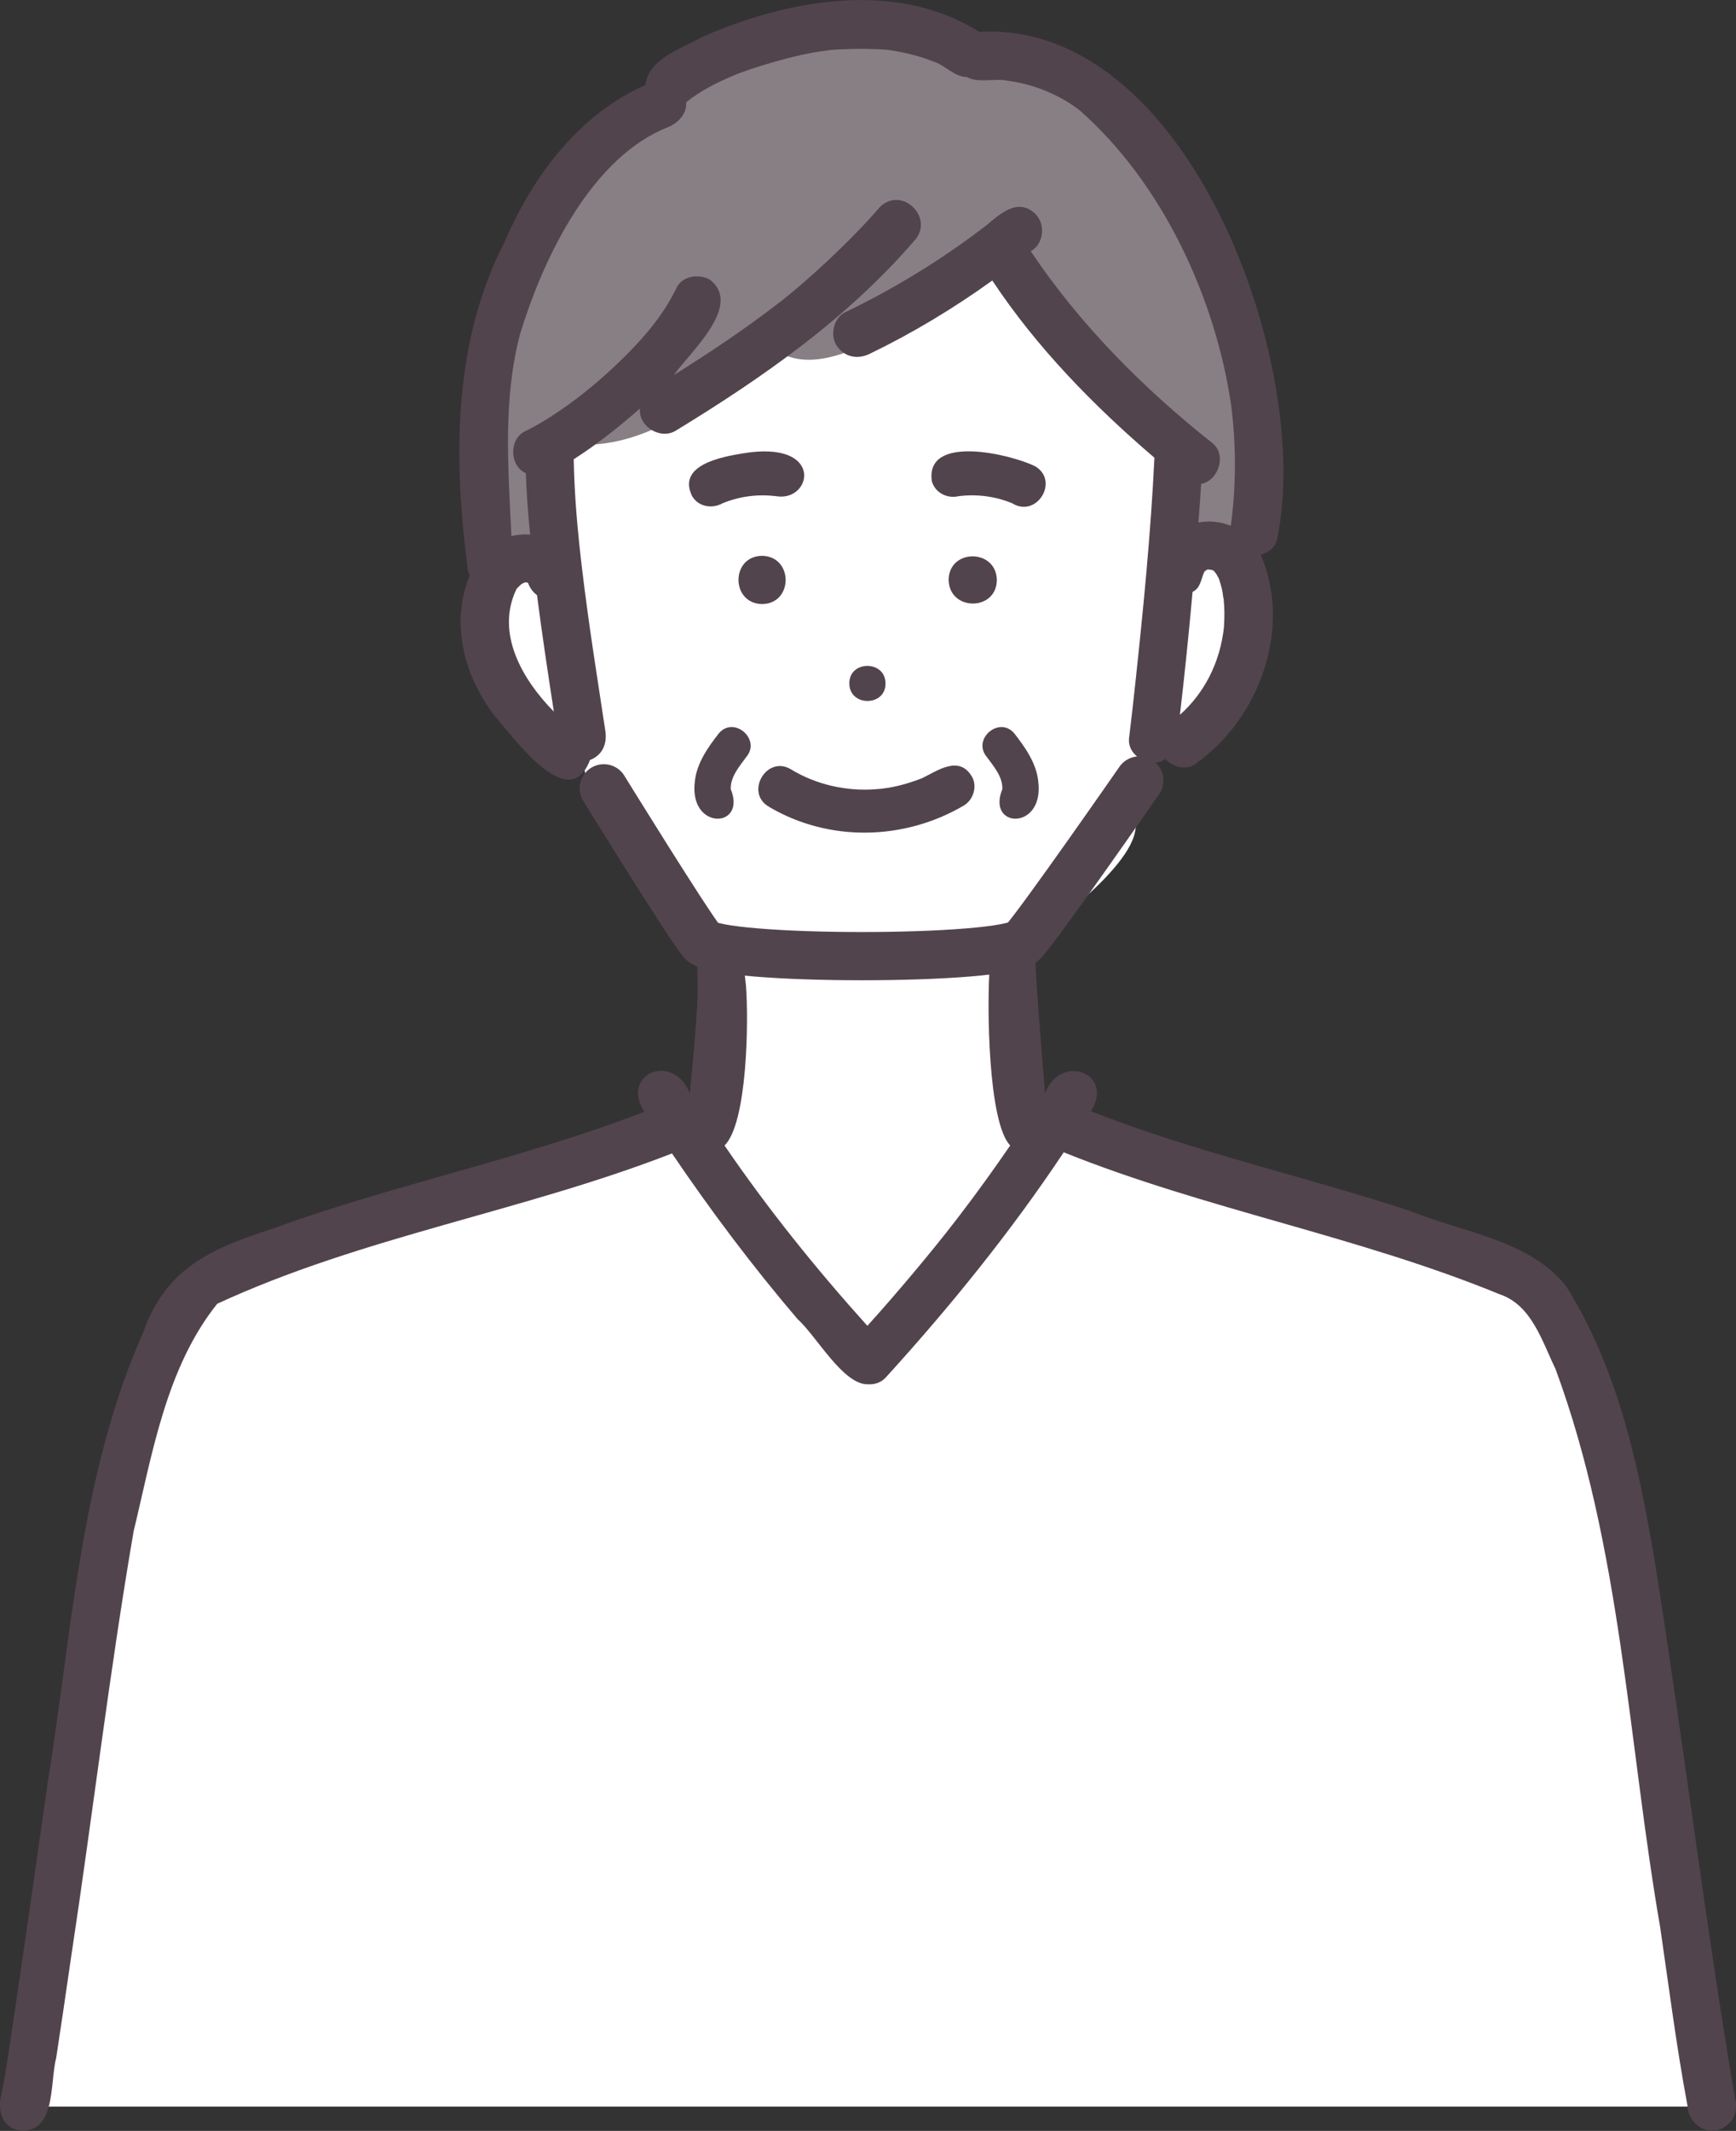 <?xml version="1.0" encoding="UTF-8"?>
<svg id="_レイヤー_2" data-name="レイヤー 2" xmlns="http://www.w3.org/2000/svg" viewBox="0 0 360.02 441.65">
  <rect x="0" y="0" width="360.02" height="441.65" fill="#333333" stroke="none"/>
  <defs>
    <style>
      .cls-1 {
        fill: #fff;
      }

      .cls-2 {
        fill: #52444c;
      }

      .cls-3 {
        fill: #887f84;
      }

      .cls-4, .cls-5 {
        fill: none;
      }

      .cls-5 {
        stroke: #52444c;
        stroke-linecap: round;
        stroke-linejoin: round;
        stroke-width: 10px;
      }
    </style>
  </defs>
  <g id="_レイヤー_2-2" data-name="レイヤー 2">
    <path class="cls-1" d="m114.74,114.76s-16.19-2.22-14.45,10.19c1.74,12.41,6.02,23.5,20.43,28.88.44,20.69,15.24,33.93,28.59,43.46l1.13,33.22-9.11,2.59,38.82,48.88,39.64-47.04-9.32-4.64v-33.02s23.26-15.49,24.94-24.98c1.67-9.49,3.73-18.29,3.73-18.29,0,0,16.02-.59,19-19.52,2.98-18.93-2.08-26.76-13.68-19.89l3.51-42.46s-59.25-108.34-134.02,1.88l.78,40.72Z"/>
    <path class="cls-1" d="m141.33,233.1l-97.92,32.28c-23.39,15.34-34.72,163.49-38.5,171.24h350.15l-21.03-132.96s-6.89-35.27-26.33-42.02c-19.44-6.75-87.9-26.71-87.9-26.71l-39.64,47.04-38.82-48.88Z"/>
    <path class="cls-3" d="m202.98,9.16s-27.96-16.28-62.55,6.77c0,0-32.67,16.15-37.48,49.84-4.81,33.69-1.11,48.55-1.11,48.55l13.75.13-1.63-23.18c18.38,4.64,34.23-9.4,45.77-19.67,13.2,12.32,43.9-17.45,46.98-21.92l37.51,40.3s-1.4,24.5-1.4,24.47c0-.02,17.4-5.42,17.4-5.42,0,0,5.93-96.68-57.25-99.87Z"/>
    <path class="cls-2" d="m183.64,141.65c0-4.85-7.55-4.84-7.5,0,0,4.85,7.55,4.84,7.5,0Z"/>
    <path class="cls-2" d="m158.04,125.2c6.53-.08,6.51-9.89,0-10-6.53.08-6.51,9.89,0,10Z"/>
    <path class="cls-2" d="m206.73,120.2c-.14-6.53-9.95-6.51-10,0,.14,6.53,9.95,6.51,10,0Z"/>
    <path class="cls-2" d="m251.97,118.5s0,0,0,0c-.01-.01-.03-.03,0,0Z"/>
    <path class="cls-2" d="m250.42,118.04s0,0,0,0c0,0,.03,0,.08-.02-.04,0-.06,0-.08.02Z"/>
    <path class="cls-2" d="m252.83,120.03c-.02-.07-.06-.12-.1-.21.03.09.07.17.1.21Z"/>
    <path class="cls-2" d="m250.09,118.24c-.11.07-.21.13-.29.24.12-.02.24-.15.29-.24Z"/>
    <polygon class="cls-2" points="251.65 118.23 251.65 118.23 251.65 118.23 251.65 118.23"/>
    <path class="cls-2" d="m253.79,124.12c-.04-.15-.09-.31-.1-.5-.06-.06-.08.12.1.5Z"/>
    <path class="cls-2" d="m251.75,118.34c-.14-.08-.27-.17-.35-.21.19.15.31.21.35.21Z"/>
    <path class="cls-2" d="m250.25,118.13s0,0,0,0c.17-.02.27-.05.33-.08-.11.03-.22.06-.32.08Z"/>
    <path class="cls-2" d="m151.55,163.56c3.34,8.19-8.61,8.61-7.47-1.43.34-3.85,2.67-7.14,4.97-10.1,3.09-3.73,8.85,1.14,5.72,4.86-1.43,1.96-3.32,4.11-3.22,6.67Z"/>
    <path class="cls-2" d="m207.87,163.56c-3.34,8.19,8.61,8.61,7.47-1.43-.34-3.85-2.67-7.14-4.97-10.1-3.09-3.73-8.85,1.14-5.72,4.86,1.43,1.96,3.32,4.11,3.22,6.67Z"/>
    <path class="cls-2" d="m97.02,118.09c.07.41.22.8.42,1.16-4.27,10.19-.96,21.81,5.89,30.02,3.89,4.45,14.81,19.4,19.02,8.25,2.59-.99,3.59-3.35,3.19-6.02-1.07-7.14-2.21-14.27-3.23-21.42-1.61-11.58-3.11-23.19-3.33-34.89,4.88-3.12,9.39-6.71,13.73-10.52-.35,3.73,4.3,6.6,7.52,4.54,17.96-10.95,35.46-23.2,49.29-39.21,4.5-4.71-2.42-11.64-7.07-7.07-5.98,7.01-15.86,16.06-21.58,20.34-6.77,5.2-13.91,9.95-21.15,14.48,3.39-4.76,14.5-14.56,7.4-19.85-2.23-1.18-5.65-.73-6.84,1.79-2.53,5.29-6.34,9.82-10.46,13.95-4.26,4.25-8.87,8.19-13.86,11.57-2.27,1.54-4.62,3-7.1,4.19-3.36,1.66-3.19,7.18.19,8.68.14,4.25.47,8.49.89,12.73-1.27-.11-2.62-.03-3.88.31-.65-13.91-1.81-28.2,1.78-41.81,5.04-16.62,15.19-36.92,30.76-42.98,2.1-.87,3.88-2.79,3.7-5.12,2.88-2.35,6.36-4.09,9.74-5.52,3.31-1.45,13.26-4.53,19.11-5.16,1.95-.48,11.32-.53,13.53-.11,3.11.47,6.18,1.23,9.09,2.42.34.14.24.1-.32-.13,2.45.68,4.36,3.22,7.02,3.25,2.55,1.37,5.78.17,8.58.79,5.31.71,10.4,2.78,14.7,5.98,17.47,15.28,28.37,39.3,31.58,61.32,1.01,7.98,1.04,16.25.02,24.15-.04.26-.09.52-.12.77-2.15-.86-4.47-1.1-6.7-.67.22-2.67.4-5.34.57-8.01,3.57-.62,5.33-5.97,2.42-8.39-14.35-11.33-27.56-24.61-37.76-39.83,2.75-1.5,3.14-5.7.9-7.78-3.52-3.36-7.27.01-10.11,2.43-3.93,3.01-7.99,5.86-12.18,8.51-5.51,3.5-11.23,6.67-17.11,9.5-2.36,1.14-3.18,4.7-1.79,6.84,1.56,2.42,4.31,3.01,6.84,1.79,8.95-4.32,17.44-9.44,25.48-15.22,9.18,13.86,21.05,25.99,33.62,36.73-.75,15.54-2.28,31.07-3.94,46.53-.42,3.9-.85,7.79-1.33,11.68-.36,3.71,4.61,6.35,7.53,4.25,1.56,1.61,4.24,2.42,6.21,1.01,13.3-9.28,20.13-28.14,13.58-43.36,1.66-.46,3.14-1.61,3.41-3.39,7.52-35.71-18.41-107.52-61.8-104.98-17.16-10.86-39.64-6.71-57.26.96-4.26,2.46-11.32,4.49-11.98,10.05-13.81,6.15-23.29,18.84-29.14,32.43-10.84,20.95-10.66,45.19-7.67,68.04Zm155.05.53c-.05-.05-.09-.09-.1-.12-.04-.01-.11-.07-.18-.14.12.07.28.16.18.14.03.02.06.06.1.12Zm-.87-.58s-.02,0-.05,0c.03,0,.05,0,.05,0Zm-1.72.86c-.03.1-.06.18-.07.17-.02-.04.02-.1.07-.17Zm4.26,12.13c.01-.11.03-.22.04-.3,0,.09-.01.19-.04.3Zm.11-1.24c-.79,7.72-4.28,14.04-9.15,18.36.99-8.48,1.86-16.97,2.62-25.48,1.7-.78,1.75-2.74,2.46-4.19,0,0-.02,0-.02,0,0,0,0-.02,0-.02,0,0,0,.01,0,.02-.02,0-.05,0-.07,0,.07.04.56-.48.39-.23.06-.04.11-.08.15-.1-.02,0-.04,0-.07.01.09,0,.17-.08.24-.11,0,0,0,0,0,0,.09-.04.16-.05.19-.04-.04.01-.08.02-.11.03.03,0,.08,0,.12,0,0,.01-.02.02-.05.04.28-.09.56.02.83.08-.01-.01-.02-.02-.04-.03.07.05.22.07.29.12-.11-.11-.15-.17,0,0,.1.05.14.1.11.11-.04-.04-.08-.08-.11-.11.03.03.07.07.1.11,0,0,0,0,0,0,.5.48.63.79.98,1.48-.08-.21-.11-.43.05.05.02.06.05.15.08.18,0,0-.02-.01-.03-.02.4,1.17.73,2.35.85,3.59.07.05.08.4.12.54,0-.02-.01-.03-.02-.04.2,1.88.21,3.78.07,5.66Zm-145.78-8.67c.4-.27.98-.62,1.45-.28.34,1,1.01,1.89,1.85,2.52,1.04,8.06,2.25,16.1,3.49,24.13-6.44-6.52-12.15-16.18-7.78-25.34.16-.2.7-.8.99-1.03Zm-.99,1.03c.1-.18.21-.34.33-.41-.2.25-.31.39-.33.41Z"/>
    <path class="cls-2" d="m214.64,96.62c-5.01-2.46-22.77-6.74-21.4,3.08.64,2.4,3.13,3.69,5.51,3.15,3.78-.49,7.63,0,11.16,1.46,5.11,3.16,9.88-4.69,4.73-7.69Z"/>
    <path class="cls-2" d="m161,102.85c7.46,1.22,10.07-11.74-6.96-8.88-4.48.73-13.61,2.42-10.53,8.81,1.28,2.25,4.15,2.76,6.34,1.53,3.52-1.45,7.36-1.94,11.14-1.46Z"/>
    <path class="cls-2" d="m159.45,167.21c12.44,7.35,28.01,7.03,40.41-.24,2.03-1.19,2.93-4.11,1.61-6.16-2.65-4.22-6.92-1.16-10.18.45-3.14,1.24-6.36,2.11-9.73,2.32-6.1.45-12.34-.96-17.57-4.15-4.99-2.97-9.58,4.84-4.54,7.77Z"/>
    <g>
      <path class="cls-4" d="m194.17,212.61s-15.05,4.88-17.29,4.47c-2.24-.41-23.39-10.37-23.39-10.37l-.54-2.3c-.06-.03-.12-.05-.18-.07.56,7.09,2.27,28.38-2.5,33.09,8.98,13.14,18.97,25.55,29.62,37.37,6.03-6.64,13.67-15.77,18.25-21.74.33-.43.67-.86,1-1.3,3.58-4.69,7.03-9.48,10.37-14.34-4.61-4.75-3.16-24.62-2.54-32.43l-.58.3-12.2,7.32Z"/>
      <path class="cls-2" d="m359.88,435.29c-6.09-35.75-10.47-71.8-16.06-107.64-3.36-21-7.59-42.94-19.09-61.16-7.69-9.55-21.39-11.04-32.22-15.49-22-7.21-44.71-12.2-66.29-20.69,5.02-7.83-6.26-12.17-9.5-3.71-.59-7.5-2.26-27.03-2-29.46.26-2.43-9.46,3.25-9.46,3.25-.62,7.81-.37,32.27,4.24,37.02-3.34,4.86-6.78,9.65-10.37,14.34-.33.43-.66.87-1,1.3-4.58,5.97-12.22,15.1-18.25,21.74-10.65-11.82-20.64-24.23-29.62-37.37,4.77-4.71,5-26,4.45-33.09.06.03-.06-.03,0,0l-.92-8.1-9.19,3.18s.04,2.01.09,4.68c.08,4.75-.95,15.72-1.63,22.5-3.59-8.74-14.49-3.87-9.42,3.84-25.17,9.72-51.75,15-77.09,24.22-12.56,4.08-21.97,7.99-26.78,21.31-13.11,29.47-14.83,62.24-19.9,93.71-2.37,16.59-4.71,33.18-7.19,49.76-.71,4.74-1.4,9.5-2.27,14.22-.97,2.96-.36,6.95,3.17,7.78,8.17,1.29,6.69-9.66,8.07-14.88,1.07-6.97,2.09-13.95,3.1-20.93,4.46-29.37,7.93-58.91,12.95-88.18,3.88-16.12,6.76-34,17.35-47.22,30.09-13.92,63.45-19.14,94.31-31.16,8.06,11.89,16.68,23.37,26.02,34.31,3.93,3.5,9.45,13.67,14.63,13.54,1.35.08,2.71-.34,3.69-1.42,13.37-14.68,25.88-30.13,36.9-46.66,29.45,11.83,61,17.35,90.38,29.41,6.68,2.23,8.8,9.73,11.6,15.47,13.7,37.06,15.03,77.24,21.74,115.89,1.78,12.24,3.35,24.56,5.62,36.73.07,3.22,3.22,6.1,6.47,5.08,2.68-.87,4.11-3.41,3.49-6.15Z"/>
    </g>
    <path class="cls-5" d="m125.22,163.39s17.08,27.66,20.34,31.73c3.25,4.07,63.05,4.07,66.71,0,3.66-4.07,24-33.36,24-33.36"/>
  </g>
</svg>
